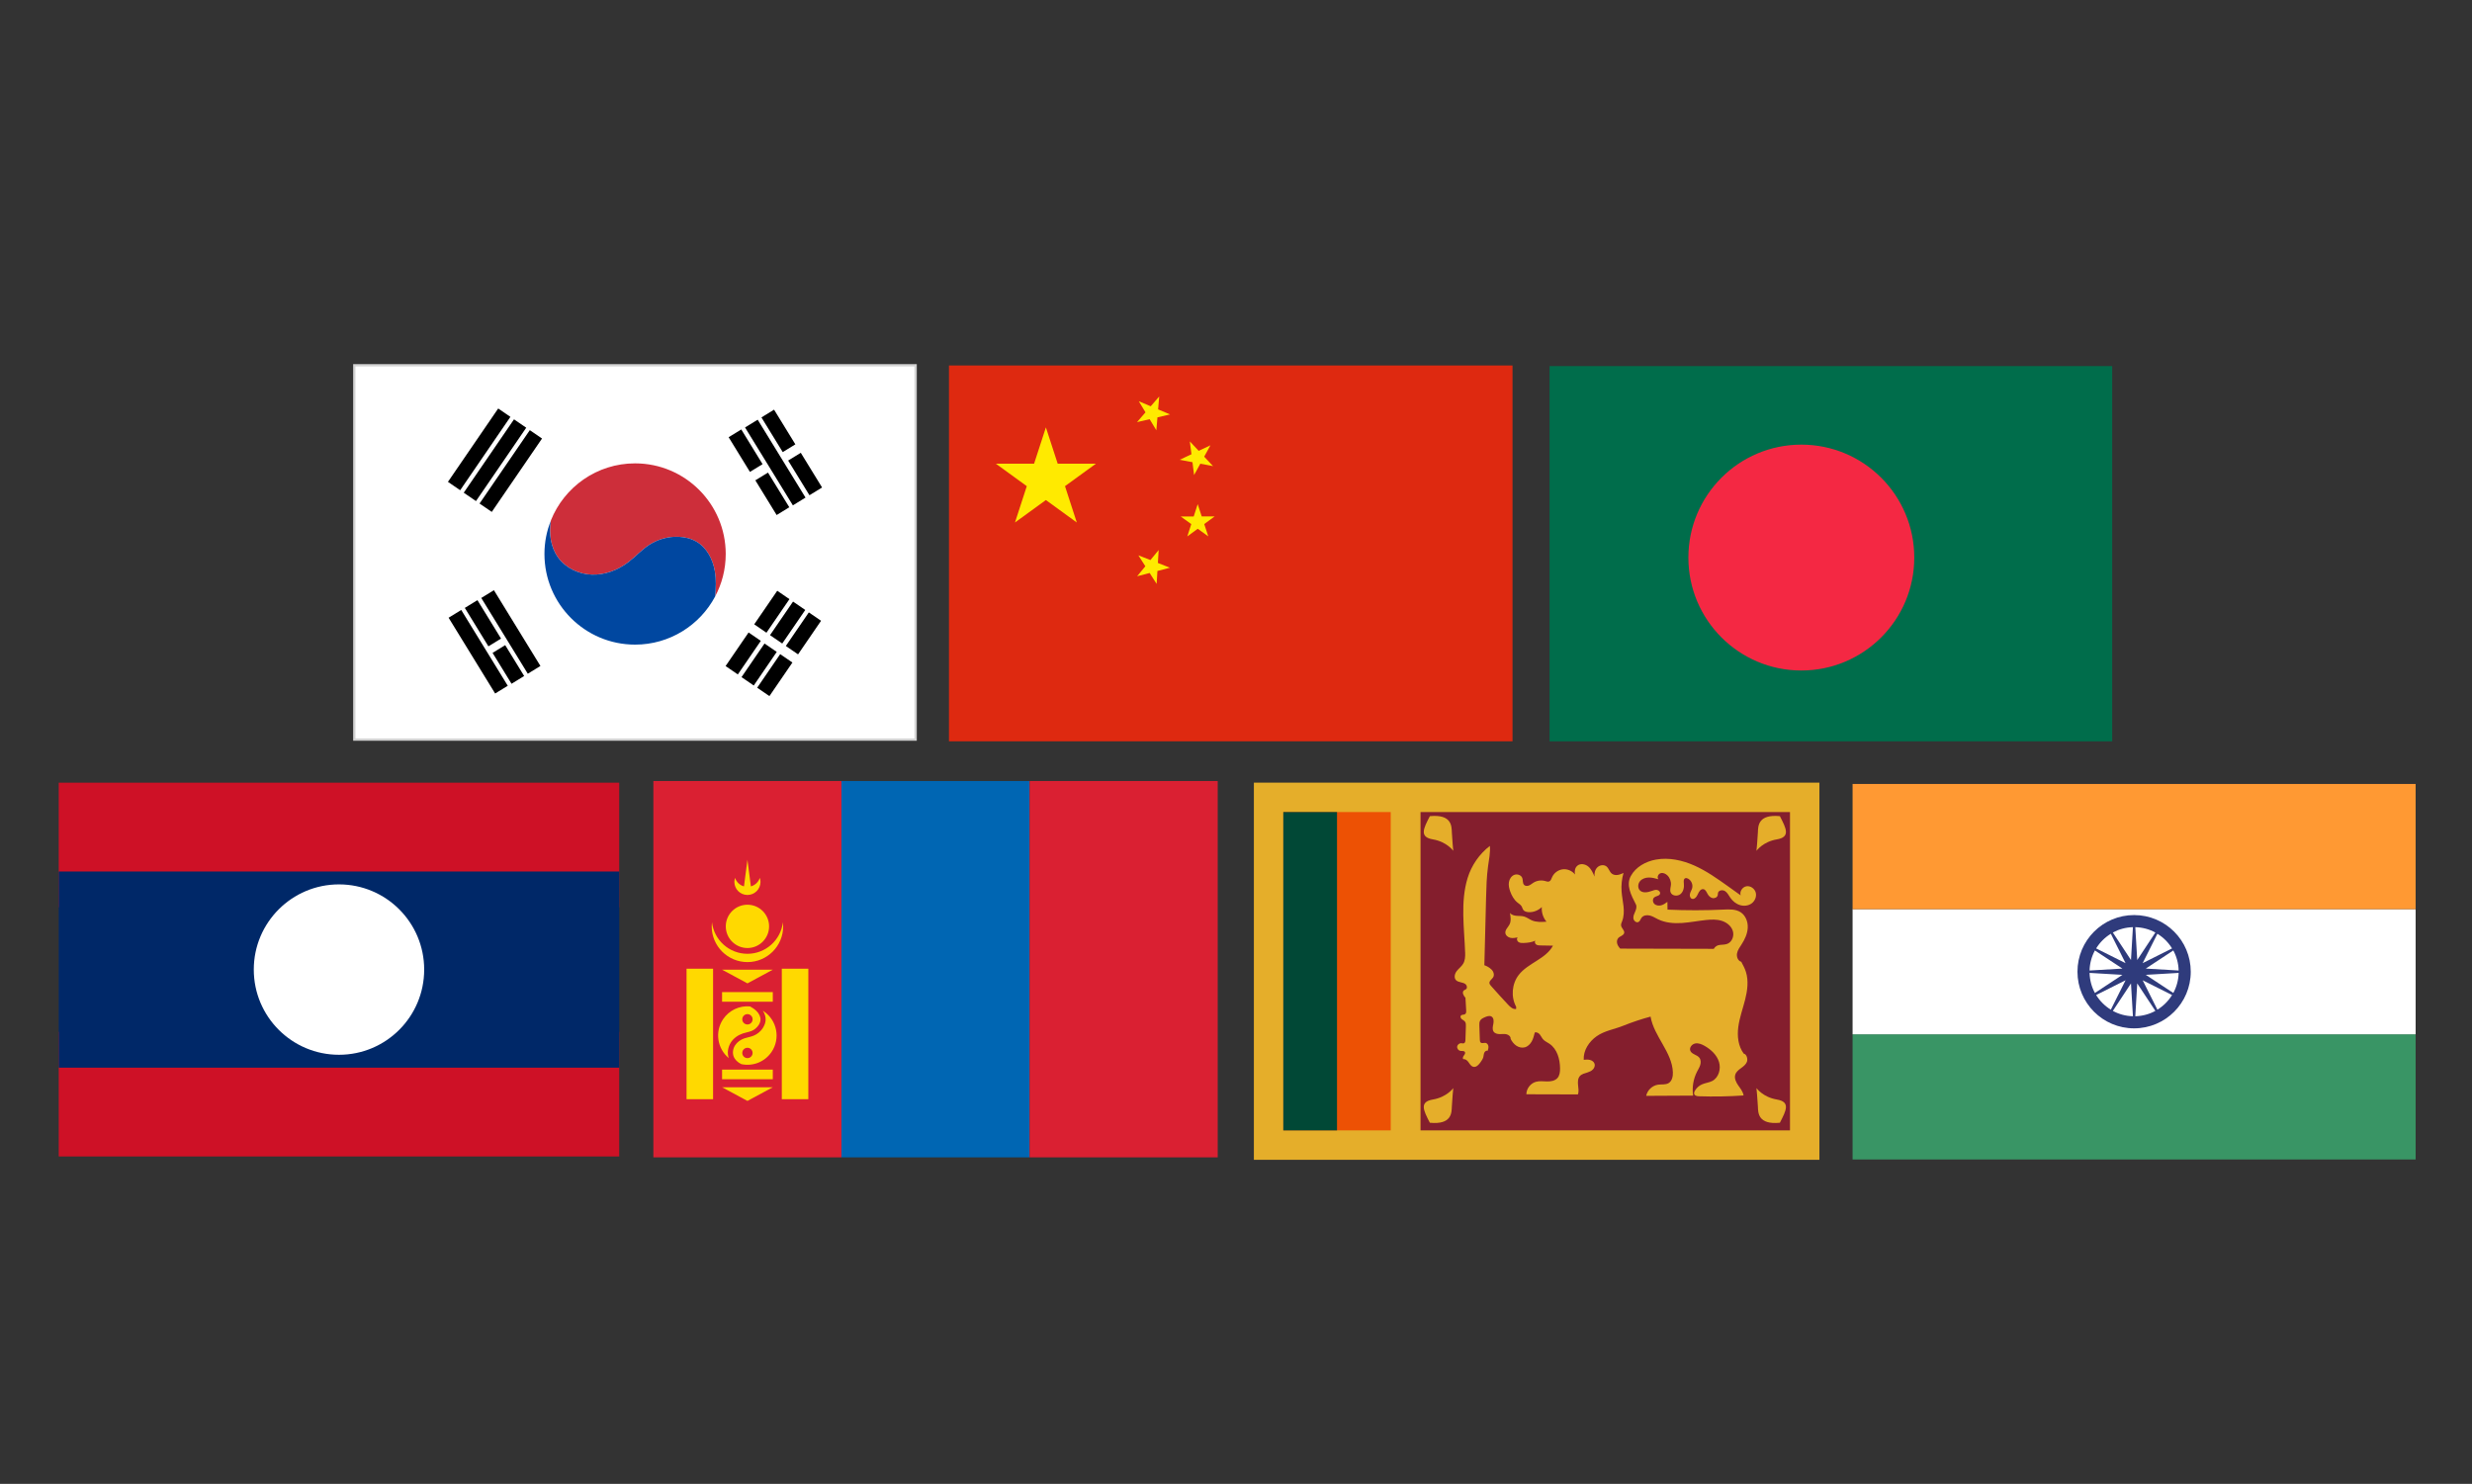 <?xml version="1.0" encoding="utf-8"?>
<!-- Generator: Adobe Illustrator 16.0.0, SVG Export Plug-In . SVG Version: 6.00 Build 0)  -->
<!DOCTYPE svg PUBLIC "-//W3C//DTD SVG 1.1//EN" "http://www.w3.org/Graphics/SVG/1.1/DTD/svg11.dtd">
<svg version="1.1" id="Layer_1" xmlns="http://www.w3.org/2000/svg" xmlns:xlink="http://www.w3.org/1999/xlink" x="0px" y="0px"
	 width="1136px" height="682px" viewBox="0 0 1136 682" enable-background="new 0 0 1136 682" xml:space="preserve">
<rect x="0" y="0" width="1136" height="682" fill="#333333" stroke="none"/>
<g>
	<g>
		
			<rect x="162.82" y="167.88" fill="#FFFFFF" stroke="#D3D3D3" stroke-width="1.054" stroke-miterlimit="10" width="257.958" height="172.046"/>
		<g>
			<path fill="#CD2E3A" d="M291.842,212.965c-17.527,0-32.528,10.846-38.669,26.188c-0.995,6.062-0.14,12.37,3.332,17.129
				c3.522,4.84,9.504,7.626,15.485,7.817c5.986,0.191,11.909-2.053,16.676-5.676c3.343-2.539,6.169-5.739,9.695-8.023
				c3.988-2.586,8.796-3.896,13.547-3.689c2.858,0.124,5.724,0.796,8.183,2.245c4.752,2.786,7.506,8.171,8.414,13.591
				c0.653,3.844,0.501,7.745,0.12,11.63c3.112-5.835,4.879-12.489,4.879-19.566C333.505,231.612,314.847,212.965,291.842,212.965z"
				/>
			<g>
				<path fill="#0047A0" d="M328.506,262.548c-0.908-5.42-3.662-10.805-8.414-13.591c-2.459-1.449-5.325-2.122-8.183-2.245
					c-4.751-0.207-9.559,1.103-13.547,3.689c-3.526,2.285-6.352,5.485-9.695,8.023c-4.768,3.623-10.69,5.867-16.676,5.676
					c-5.981-0.191-11.963-2.977-15.485-7.817c-3.471-4.76-4.327-11.068-3.379-16.887c-1.867,4.542-2.929,9.755-2.929,15.215
					c0,23.005,18.65,41.663,41.646,41.663c15.936,0,29.779-8.955,36.784-22.097C329.008,270.293,329.159,266.392,328.506,262.548z"
					/>
				<rect x="214.326" y="213.111" transform="matrix(0.565 -0.825 0.825 0.565 -76.533 287.84)" width="40.876" height="6.808"/>
				
					<rect x="207.064" y="208.135" transform="matrix(0.565 -0.825 0.825 0.565 -75.588 279.684)" width="40.875" height="6.811"/>
				
					<rect x="199.805" y="203.164" transform="matrix(0.565 -0.825 0.825 0.565 -74.646 271.514)" width="40.872" height="6.808"/>
				
					<rect x="346.769" y="306.981" transform="matrix(0.565 -0.825 0.825 0.565 -101.22 428.719)" width="18.701" height="6.813"/>
				<polygon points="356.955,299.618 346.384,315.06 340.764,311.207 351.335,295.765 				"/>
				
					<rect x="332.25" y="297.031" transform="matrix(0.565 -0.825 0.825 0.565 -99.327 412.406)" width="18.701" height="6.814"/>
				<polygon points="377.317,285.314 366.745,300.748 361.126,296.896 371.697,281.461 				"/>
				<polygon points="370.057,280.339 359.478,295.765 353.859,291.92 364.437,276.486 				"/>
				<polygon points="362.79,275.364 352.219,290.797 346.599,286.946 357.178,271.519 				"/>
				
					<rect x="214.314" y="286.929" transform="matrix(-0.523 -0.852 0.852 -0.523 110.169 642.306)" width="40.875" height="6.814"/>
				
					<rect x="225.26" y="301.852" transform="matrix(-0.523 -0.852 0.852 -0.523 95.706 664.052)" width="16.655" height="6.811"/>
				
					<rect x="211.617" y="282.951" transform="matrix(-0.523 -0.852 0.852 -0.523 94.048 625.339)" width="20.734" height="6.811"/>
				<polygon points="211.96,280.346 233.345,315.18 227.542,318.737 206.157,283.913 				"/>
				
					<rect x="360.562" y="214.336" transform="matrix(-0.523 -0.852 0.852 -0.523 377.941 646.91)" width="18.711" height="6.811"/>
				<polygon points="352.927,217.2 362.718,233.14 356.907,236.706 347.116,220.762 				"/>
				
					<rect x="348.288" y="194.519" transform="matrix(-0.523 -0.852 0.852 -0.523 376.129 606.262)" width="18.71" height="6.809"/>
				
					<rect x="335.229" y="209.053" transform="matrix(-0.523 -0.852 0.852 -0.523 361.571 627.212)" width="42.019" height="6.818"/>
				<polygon points="340.653,197.38 350.436,213.324 344.633,216.886 334.843,200.946 				"/>
			</g>
		</g>
	</g>
	<g>
		<rect x="436.09" y="167.977" fill="#DE2910" width="258.984" height="172.731"/>
		<polygon fill="#FFEA00" points="480.635,196.428 486.061,213.123 503.615,213.123 489.413,223.443 494.84,240.142 480.635,229.82 
			466.429,240.142 471.857,223.443 457.655,213.123 475.208,213.123 		"/>
		<polygon fill="#FFEA00" points="532.712,182.218 532.205,188.152 537.696,190.466 531.898,191.82 531.394,197.758 
			528.309,192.659 522.511,194.014 526.407,189.511 523.326,184.412 528.812,186.726 		"/>
		<polygon fill="#FFEA00" points="546.781,202.869 550.857,207.208 556.243,204.671 553.382,209.894 557.458,214.233 
			551.608,213.118 548.74,218.341 547.997,212.431 542.138,211.316 547.533,208.779 		"/>
		<polygon fill="#FFEA00" points="550.394,231.699 552.247,237.357 558.209,237.336 553.398,240.853 555.261,246.515 
			550.426,243.026 545.623,246.547 547.445,240.873 542.611,237.389 548.572,237.369 		"/>
		<polygon fill="#FFEA00" points="532.456,252.804 532.105,258.746 537.647,260.92 531.885,262.423 531.53,268.368 528.32,263.349 
			522.559,264.852 526.339,260.249 523.131,255.23 528.676,257.404 		"/>
	</g>
	<g>
		<rect x="712.093" y="168.269" fill="#006D4B" width="258.559" height="172.457"/>
		<path fill="#F42843" d="M879.695,256.263c0,28.659-23.234,51.901-51.902,51.901c-28.667,0-51.901-23.242-51.901-51.901
			c0-28.668,23.234-51.905,51.901-51.905C856.46,204.357,879.695,227.595,879.695,256.263z"/>
	</g>
	<g>
		<rect x="26.994" y="474.26" fill="#CE1126" width="257.567" height="57.258"/>
		<rect x="26.994" y="359.727" fill="#CE1126" width="257.567" height="57.263"/>
		<rect x="26.994" y="400.548" fill="#002868" width="257.567" height="90.148"/>
		<path fill="#FFFFFF" d="M194.93,445.623c0,21.626-17.525,39.159-39.152,39.159s-39.153-17.533-39.153-39.159
			c0-21.623,17.526-39.153,39.153-39.153S194.93,424,194.93,445.623z"/>
	</g>
	<g>
		<rect x="300.259" y="358.96" fill="#DA2032" width="86.442" height="172.969"/>
		<rect x="386.7" y="358.96" fill="#0066B3" width="86.45" height="172.969"/>
		<rect x="473.15" y="358.96" fill="#DA2032" width="86.442" height="172.969"/>
		<path fill="#FFD900" d="M315.503,445.21h12.188v60.006h-12.188V445.21z M359.276,445.21v60.006h12.188V445.21H359.276z
			 M331.828,460.387h23.311v-4.417h-23.311V460.387z M355.139,491.588h-23.311v4.425h23.311V491.588z M331.828,445.678l11.66,6.283
			l11.651-6.283H331.828z M343.488,505.992l11.651-6.281h-23.311L343.488,505.992z M332.324,468.389
			c2.752-4.05,7.458-6.273,12.332-5.842c0.904,0.497,2.001,1.168,2.897,2.033c1.312,1.256,2.017,2.784,1.928,4.193
			c-0.048,0.728-0.32,1.521-0.784,2.272c-0.905,1.345-1.984,2.225-3.201,2.736c-0.696,0.305-1.456,0.488-2.257,0.688
			c-0.624,0.144-1.264,0.305-1.896,0.521c-2.257,0.76-4.177,2.177-5.394,3.977c-1.528,2.401-1.857,5.074-1.041,7.331
			C329.603,481.945,328.403,474.183,332.324,468.389z M341.111,468.477c0,1.313,1.056,2.378,2.377,2.378
			c1.304,0,2.369-1.065,2.369-2.378s-1.065-2.376-2.369-2.376C342.167,466.101,341.111,467.164,341.111,468.477z M354.571,483.474
			c-3.073,4.546-8.515,6.737-13.885,5.609c-1.736-0.815-3.041-2.136-3.569-3.609c-0.56-1.56-0.304-3.48,0.665-5.009
			c1.048-1.561,2.537-2.642,4.313-3.241c0.544-0.184,1.104-0.319,1.705-0.464c0.856-0.216,1.745-0.433,2.617-0.8
			c1.633-0.688,3.073-1.881,4.073-3.346c0.88-1.417,1.272-2.577,1.345-3.697c0.096-1.473-0.352-2.992-1.256-4.377
			c0.136,0.088,0.272,0.176,0.416,0.271C357.123,468.966,358.732,477.335,354.571,483.474z M345.857,483.938
			c0-1.312-1.065-2.377-2.369-2.377c-1.321,0-2.377,1.065-2.377,2.377c0,1.313,1.056,2.377,2.377,2.377
			C344.792,486.314,345.857,485.25,345.857,483.938z M343.488,442.181c9.058,0,16.413-7.351,16.413-16.417
			c0-0.644-0.048-1.279-0.12-1.904c-0.944,8.167-7.875,14.509-16.292,14.509c-8.427,0-15.357-6.342-16.301-14.509
			c-0.072,0.625-0.12,1.261-0.12,1.904C327.067,434.83,334.421,442.181,343.488,442.181z M343.488,435.716
			c5.489,0,9.946-4.457,9.946-9.952c0-5.493-4.458-9.95-9.946-9.95c-5.498,0-9.956,4.457-9.956,9.95
			C333.532,431.259,337.99,435.716,343.488,435.716z M343.488,411.328c3.312,0,6.001-2.689,6.001-6.006
			c0-0.648-0.128-1.265-0.32-1.853c-0.625,1.904-2.162,3.381-4.098,3.921l-1.592-12.236l-1.585,12.236
			c-1.937-0.54-3.473-2.017-4.097-3.921c-0.192,0.588-0.32,1.204-0.32,1.853C337.478,408.639,340.166,411.328,343.488,411.328z"/>
	</g>
	<g>
		<rect x="576.216" y="359.707" fill="#E5AE2A" width="259.894" height="173.346"/>
		<rect x="589.745" y="373.229" fill="#ED5104" width="49.361" height="146.296"/>
		<rect x="589.745" y="373.229" fill="#014836" width="24.677" height="146.296"/>
		<rect x="652.804" y="373.229" fill="#841E2D" width="169.777" height="146.296"/>
		<path fill="#E5AE2A" d="M696.744,462.72c-2.478-4.555-1.989-10.545,1.187-14.644c4.267-5.502,12.446-7.298,15.727-13.44
			c-1.933,0-3.721-0.104-5.654-0.104c-0.706,0-1.451-0.016-2.036-0.409c-0.586-0.386-0.866-1.308-0.37-1.805
			c-1.684,0.794-3.584,1.011-5.444,1.082c-0.826,0.025-1.709,0.017-2.382-0.464c-0.666-0.474-0.931-1.589-0.289-2.109
			c-1.131,0.224-2.302,0.449-3.416,0.192c-1.123-0.257-2.189-1.131-2.286-2.277c-0.111-1.46,1.252-2.551,1.909-3.85
			c0.81-1.604,0.521-3.521,0.208-5.285c0.729,0.905,1.965,1.228,3.12,1.315s2.341,0.009,3.448,0.336
			c1.22,0.361,2.238,1.188,3.393,1.701c2.109,0.946,4.515,0.811,6.825,0.657c-1.564-1.844-2.351-4.322-2.15-6.729
			c-1.627,1.588-4.018,2.535-6.271,2.326c-0.883-0.08-1.82-0.361-2.311-1.1c-0.28-0.425-0.369-0.945-0.609-1.403
			c-0.433-0.834-1.291-1.331-2.021-1.917c-1.572-1.282-2.606-3.127-3.297-5.035c-0.496-1.371-0.833-2.848-0.609-4.291
			c0.225-1.443,1.107-2.847,2.463-3.376c1.363-0.529,3.151,0.063,3.672,1.428c0.401,1.074,0.057,2.47,0.899,3.239
			c0.585,0.546,1.516,0.506,2.245,0.192c0.729-0.32,1.34-0.865,2.013-1.283c1.572-0.978,3.562-1.251,5.35-0.746
			c0.609,0.169,1.275,0.434,1.869,0.193c0.729-0.289,0.979-1.155,1.29-1.877c0.834-1.973,2.775-3.424,4.892-3.697
			c2.126-0.265,4.363,0.674,5.662,2.374c-0.279-1.443-0.039-3.047,1.066-4.01c1.389-1.211,3.643-0.818,5.045,0.36
			c1.404,1.18,2.166,2.936,2.879,4.627c-0.177-1.523,0.193-3.176,1.283-4.249c1.091-1.075,2.983-1.38,4.187-0.435
			c1.099,0.875,1.387,2.487,2.503,3.346c0.745,0.577,1.748,0.705,2.678,0.568c0.931-0.136,1.805-0.521,2.662-0.905
			c-0.785,2.75-1.091,5.646-0.883,8.5c0.162,2.294,0.65,4.555,0.892,6.849c0.231,2.286,0.2,4.668-0.643,6.81
			c-0.249,0.641-0.577,1.299-0.489,1.98c0.161,1.267,1.693,2.214,1.42,3.456c-0.265,1.171-1.836,1.404-2.67,2.271
			c-0.633,0.665-0.777,1.691-0.546,2.574c0.225,0.891,0.786,1.659,1.411,2.333l42.994,0.104c0.569-1.05,1.58-1.668,2.767-1.805
			c1.188-0.136,2.422-0.071,3.528-0.528c2.189-0.899,3.16-3.73,2.423-5.983c-0.738-2.245-2.823-3.865-5.085-4.571
			c-2.262-0.705-4.684-0.625-7.041-0.385c-3.737,0.377-7.435,1.14-11.188,1.388s-7.635-0.056-11.02-1.701
			c-1.251-0.601-2.438-1.395-3.784-1.731c-1.348-0.337-2.976-0.104-3.802,1.019c-0.481,0.658-0.683,1.58-1.412,1.948
			c-1.002,0.506-2.205-0.545-2.334-1.66c-0.127-1.114,0.417-2.172,0.867-3.207c0.44-1.026,0.785-2.238,0.272-3.232
			c-2.182-4.242-4.596-8.829-2.326-13.016c2.27-4.193,6.881-6.729,11.572-7.563c5.991-1.067,12.198,0.305,17.748,2.79
			c5.541,2.487,10.529,6.048,15.478,9.575c1.893,1.356,3.794,2.72,5.686,4.075c-0.585-1.789,0.834-3.89,2.695-4.179
			c1.861-0.281,3.762,1.107,4.242,2.927c0.473,1.82-0.385,3.857-1.909,4.965c-1.523,1.106-3.592,1.315-5.389,0.753
			c-1.796-0.561-3.319-1.836-4.395-3.384c-0.738-1.066-1.315-2.301-2.397-3.016c-1.083-0.705-2.904-0.489-3.249,0.755
			c-0.104,0.377-0.056,0.769-0.145,1.146c-0.248,0.986-1.442,1.516-2.438,1.274c-0.985-0.232-1.748-1.034-2.237-1.924
			c-0.481-0.866-0.914-1.966-1.877-2.157c-1.251-0.249-2.109,1.187-2.614,2.357c-0.505,1.172-1.587,2.534-2.759,2.029
			c-0.826-0.346-1.042-1.46-0.81-2.326c0.225-0.874,0.753-1.636,0.986-2.502c0.449-1.66-0.369-3.568-1.877-4.395
			c-0.417-0.225-0.922-0.369-1.347-0.169c-0.778,0.369-0.69,1.468-0.594,2.317c0.209,1.789-0.152,3.801-1.548,4.956
			c-1.388,1.147-3.922,0.858-4.539-0.842c-0.385-1.066,0.048-2.229,0.152-3.352c0.137-1.597-0.466-3.248-1.597-4.38
			c-0.825-0.817-2.052-1.379-3.159-1.026c-1.114,0.354-1.772,1.909-0.986,2.768c-1.451-0.4-2.92-0.811-4.427-0.794
			c-1.508,0.023-3.071,0.529-4.042,1.684c-0.962,1.156-1.139,3.016-0.136,4.139c1.307,1.459,3.672,1.034,5.509,0.353
			c0.81-0.297,1.668-0.626,2.51-0.465c0.851,0.168,1.612,1.066,1.283,1.868c-0.393,0.946-1.788,0.89-2.59,1.532
			c-0.874,0.689-0.802,2.174-0.024,2.968c0.778,0.802,2.037,0.978,3.12,0.714c1.083-0.274,2.029-0.924,2.919-1.604
			c0.017,1.187,0.032,2.383,0.049,3.568c8.572,0.393,17.161,0.386,25.734-0.016c2.711-0.136,5.63-0.248,7.892,1.234
			c2.285,1.501,3.377,4.396,3.24,7.122c-0.129,2.728-1.323,5.301-2.799,7.595c-0.858,1.331-1.845,2.646-2.126,4.202
			s0.434,3.44,1.965,3.85c0.811,1.548,1.604,2.967,2.126,4.635c1.282,4.106,0.696,8.573-0.361,12.744
			c-1.05,4.17-2.566,8.252-3.136,12.519c-0.569,4.266-0.08,8.894,2.519,12.326c1.322,0.208,1.924,2.478,1.443,3.737
			c-0.473,1.259-1.62,2.108-2.702,2.903c-1.091,0.794-2.223,1.684-2.64,2.958c-0.553,1.693,0.313,3.497,1.324,4.957
			c1.01,1.459,2.222,2.896,2.47,4.65c-6.816,0.474-13.65,0.595-20.482,0.369c-0.826-0.032-1.837-0.177-2.157-0.946
			c-0.225-0.546,0.016-1.171,0.32-1.676c0.738-1.251,1.885-2.261,3.216-2.847c1.524-0.674,3.257-0.794,4.731-1.564
			c2.977-1.563,4.075-5.558,3.072-8.766c-1.003-3.215-3.657-5.669-6.576-7.346c-1.323-0.762-2.847-1.411-4.347-1.114
			c-1.508,0.288-2.814,1.917-2.254,3.336c0.658,1.651,3.048,1.797,4.146,3.191c0.715,0.898,0.754,2.189,0.434,3.297
			c-0.321,1.106-0.946,2.093-1.476,3.12c-1.725,3.368-2.366,7.273-1.813,11.019c-7.194,0.031-14.38,0.071-21.565,0.112
			c0.529-2.615,2.823-4.764,5.461-5.141c1.629-0.233,3.425,0.128,4.837-0.722c1.596-0.955,2.028-3.072,1.965-4.932
			c-0.297-9.279-8.694-16.481-10.25-25.632c-4.274,1.154-8.477,2.566-12.591,4.21c-4.01,1.605-8.597,2.302-12.134,4.781
			c-3.545,2.469-6.239,6.551-5.99,10.857c0.962-0.088,1.949-0.177,2.887,0.064c0.946,0.248,1.837,0.891,2.109,1.82
			c0.256,0.906-0.137,1.909-0.794,2.574c-0.657,0.674-1.549,1.066-2.445,1.355c-1.259,0.401-2.655,0.689-3.529,1.676
			c-0.962,1.091-0.987,2.694-0.834,4.131c0.152,1.443,0.433,2.943-0.071,4.298c-7.893-0.017-15.792-0.039-23.683-0.064
			c0.016-2.582,1.9-5.043,4.395-5.733c1.651-0.458,3.408-0.192,5.124-0.161c1.718,0.025,3.601-0.271,4.748-1.547
			c1.051-1.171,1.228-2.863,1.212-4.436c-0.025-4.29-1.332-8.958-4.893-11.355c-0.987-0.666-2.134-1.146-2.919-2.037
			c-0.586-0.673-0.922-1.524-1.484-2.214c-0.561-0.688-1.499-1.219-2.325-0.89c-0.337,1.396-0.682,2.807-1.38,4.065
			c-0.697,1.252-1.796,2.358-3.176,2.728c-1.331,0.36-2.783,0.007-3.921-0.754c-1.139-0.763-1.997-1.9-2.615-3.119
			c0.104-1.044-0.842-1.861-1.86-2.118c-1.019-0.248-2.094-0.071-3.144-0.08c-1.051-0.008-2.214-0.272-2.815-1.139
			c-0.696-1.002-0.368-2.358-0.128-3.553c0.232-1.194,0.232-2.695-0.795-3.352c-0.922-0.586-2.133-0.152-3.135,0.296
			c-0.818,0.36-1.692,0.771-2.142,1.548c-0.393,0.689-0.377,1.524-0.353,2.317c0.08,2.166,0.152,4.331,0.225,6.488
			c0.017,0.473,0.056,0.994,0.417,1.299c0.609,0.514,1.54-0.017,2.317,0.161c0.674,0.151,1.114,0.85,1.203,1.531
			c0.08,0.689-0.12,1.38-0.32,2.045c-0.643-0.224-1.324,0.321-1.588,0.946c-0.265,0.626-0.265,1.331-0.434,1.989
			c-0.232,0.858-0.753,1.604-1.26,2.325c-0.802,1.147-1.956,2.431-3.319,2.126c-0.979-0.217-1.572-1.18-2.149-2.014
			c-0.568-0.826-1.442-1.676-2.43-1.483c-0.466-0.385-0.177-1.146,0.192-1.636s0.811-1.106,0.521-1.645
			c-0.359-0.666-1.347-0.408-2.092-0.537c-0.883-0.152-1.564-1.051-1.476-1.94c0.096-0.89,0.954-1.628,1.845-1.596
			c0.439,0.023,0.905,0.199,1.307,0.016c0.537-0.24,0.625-0.946,0.649-1.532c0.072-2.085,0.137-4.17,0.208-6.255
			c0.025-0.737,0.032-1.531-0.409-2.125c-0.369-0.506-0.985-0.754-1.467-1.146c-0.48-0.401-0.826-1.147-0.433-1.637
			c0.44-0.561,1.419-0.272,1.988-0.713c0.481-0.369,0.489-1.075,0.457-1.677c-0.111-1.957-0.225-3.906-0.336-5.863
			c-0.482-0.424-0.778-0.962-1.027-1.547c-0.256-0.585-0.208-1.355,0.281-1.765c0.305-0.257,0.729-0.336,1.034-0.594
			c0.634-0.528,0.441-1.628-0.16-2.205c-0.61-0.569-1.468-0.762-2.278-0.946c-0.817-0.185-1.676-0.417-2.237-1.034
			c-1.002-1.114-0.538-2.943,0.377-4.13c0.915-1.195,2.205-2.086,2.968-3.385c0.865-1.459,0.962-3.248,0.905-4.94
			c-0.4-11.532-2.245-23.329,1.107-34.371c1.771-5.839,5.405-11.108,10.249-14.83c0.265,3.112-0.393,6.208-0.826,9.296
			c-0.674,4.844-0.794,9.752-0.923,14.644c-0.265,10.298-0.528,20.603-0.785,30.9c1.234,0.425,2.357,1.082,3.296,1.997
			c0.931,0.914,1.412,2.43,0.746,3.561c-0.545,0.914-1.765,1.53-1.708,2.599c0.023,0.544,0.408,1.002,0.77,1.411
			c2.551,2.879,5.141,5.726,7.771,8.541c1.002,1.074,2.27,2.245,3.721,2.012C696.761,463.482,696.712,462.984,696.744,462.72z"/>
		<path fill="#E5AE2A" d="M807.174,391.04c0,0,0.546-5.605,0.659-8.46c0.111-2.855,0-8.453,10.104-7.467
			c2.959,5.71,4.939,9.615-1.428,10.682C810.135,386.862,807.174,391.04,807.174,391.04z"/>
		<path fill="#E5AE2A" d="M667.849,391.04c0,0-0.546-5.605-0.657-8.46c-0.112-2.855,0-8.453-10.105-7.467
			c-2.967,5.71-4.939,9.615,1.428,10.682C664.881,386.862,667.849,391.04,667.849,391.04z"/>
		<path fill="#E5AE2A" d="M667.849,500.093c0,0-0.546,5.597-0.657,8.452c-0.112,2.862,0,8.46-10.105,7.475
			c-2.967-5.711-4.939-9.616,1.428-10.683C664.881,504.262,667.849,500.093,667.849,500.093z"/>
		<path fill="#E5AE2A" d="M807.174,500.093c0,0,0.546,5.597,0.659,8.452c0.111,2.862,0,8.46,10.104,7.475
			c2.959-5.711,4.939-9.616-1.428-10.683C810.135,504.262,807.174,500.093,807.174,500.093z"/>
	</g>
	<g>
		<rect x="851.348" y="475.369" fill="#399565" width="258.751" height="57.528"/>
		<rect x="851.348" y="417.839" fill="#FFFFFF" width="258.751" height="57.53"/>
		<rect x="851.348" y="360.313" fill="#FF9933" width="258.751" height="57.525"/>
		<path fill="#2F3B7C" d="M980.724,420.568c-14.38,0-26.034,11.658-26.034,26.031c0,14.388,11.654,26.037,26.034,26.037
			c14.372,0,26.03-11.649,26.03-26.037C1006.754,432.227,995.096,420.568,980.724,420.568z M981.267,426.135
			c3.338,0.088,6.466,0.954,9.23,2.456l-8.336,12.643L981.267,426.135z M979.286,441.233l-8.336-12.643
			c2.763-1.498,5.893-2.368,9.229-2.456L979.286,441.233z M975.358,448.044l-12.647,8.328c-1.501-2.746-2.363-5.892-2.46-9.222
			L975.358,448.044z M960.25,446.056c0.097-3.329,0.959-6.467,2.46-9.222l12.647,8.328L960.25,446.056z M980.18,467.071
			c-3.337-0.087-6.467-0.957-9.229-2.458l8.336-12.633L980.18,467.071z M982.161,451.98l8.336,12.633
			c-2.765,1.501-5.893,2.371-9.23,2.458L982.161,451.98z M986.09,445.162l12.646-8.328c1.502,2.755,2.364,5.893,2.459,9.222
			L986.09,445.162z M1001.196,447.15c-0.095,3.33-0.957,6.476-2.459,9.222l-12.646-8.328L1001.196,447.15z M998.162,435.899
			l-13.511,6.771l6.772-13.51C994.17,430.849,996.486,433.157,998.162,435.899z M970.024,429.161l6.771,13.51l-13.518-6.771
			C964.961,433.157,967.278,430.849,970.024,429.161z M963.278,457.314l13.518-6.779l-6.771,13.519
			C967.278,462.361,964.961,460.046,963.278,457.314z M991.424,464.054l-6.772-13.519l13.511,6.779
			C996.486,460.046,994.17,462.361,991.424,464.054z"/>
	</g>
</g>
</svg>
